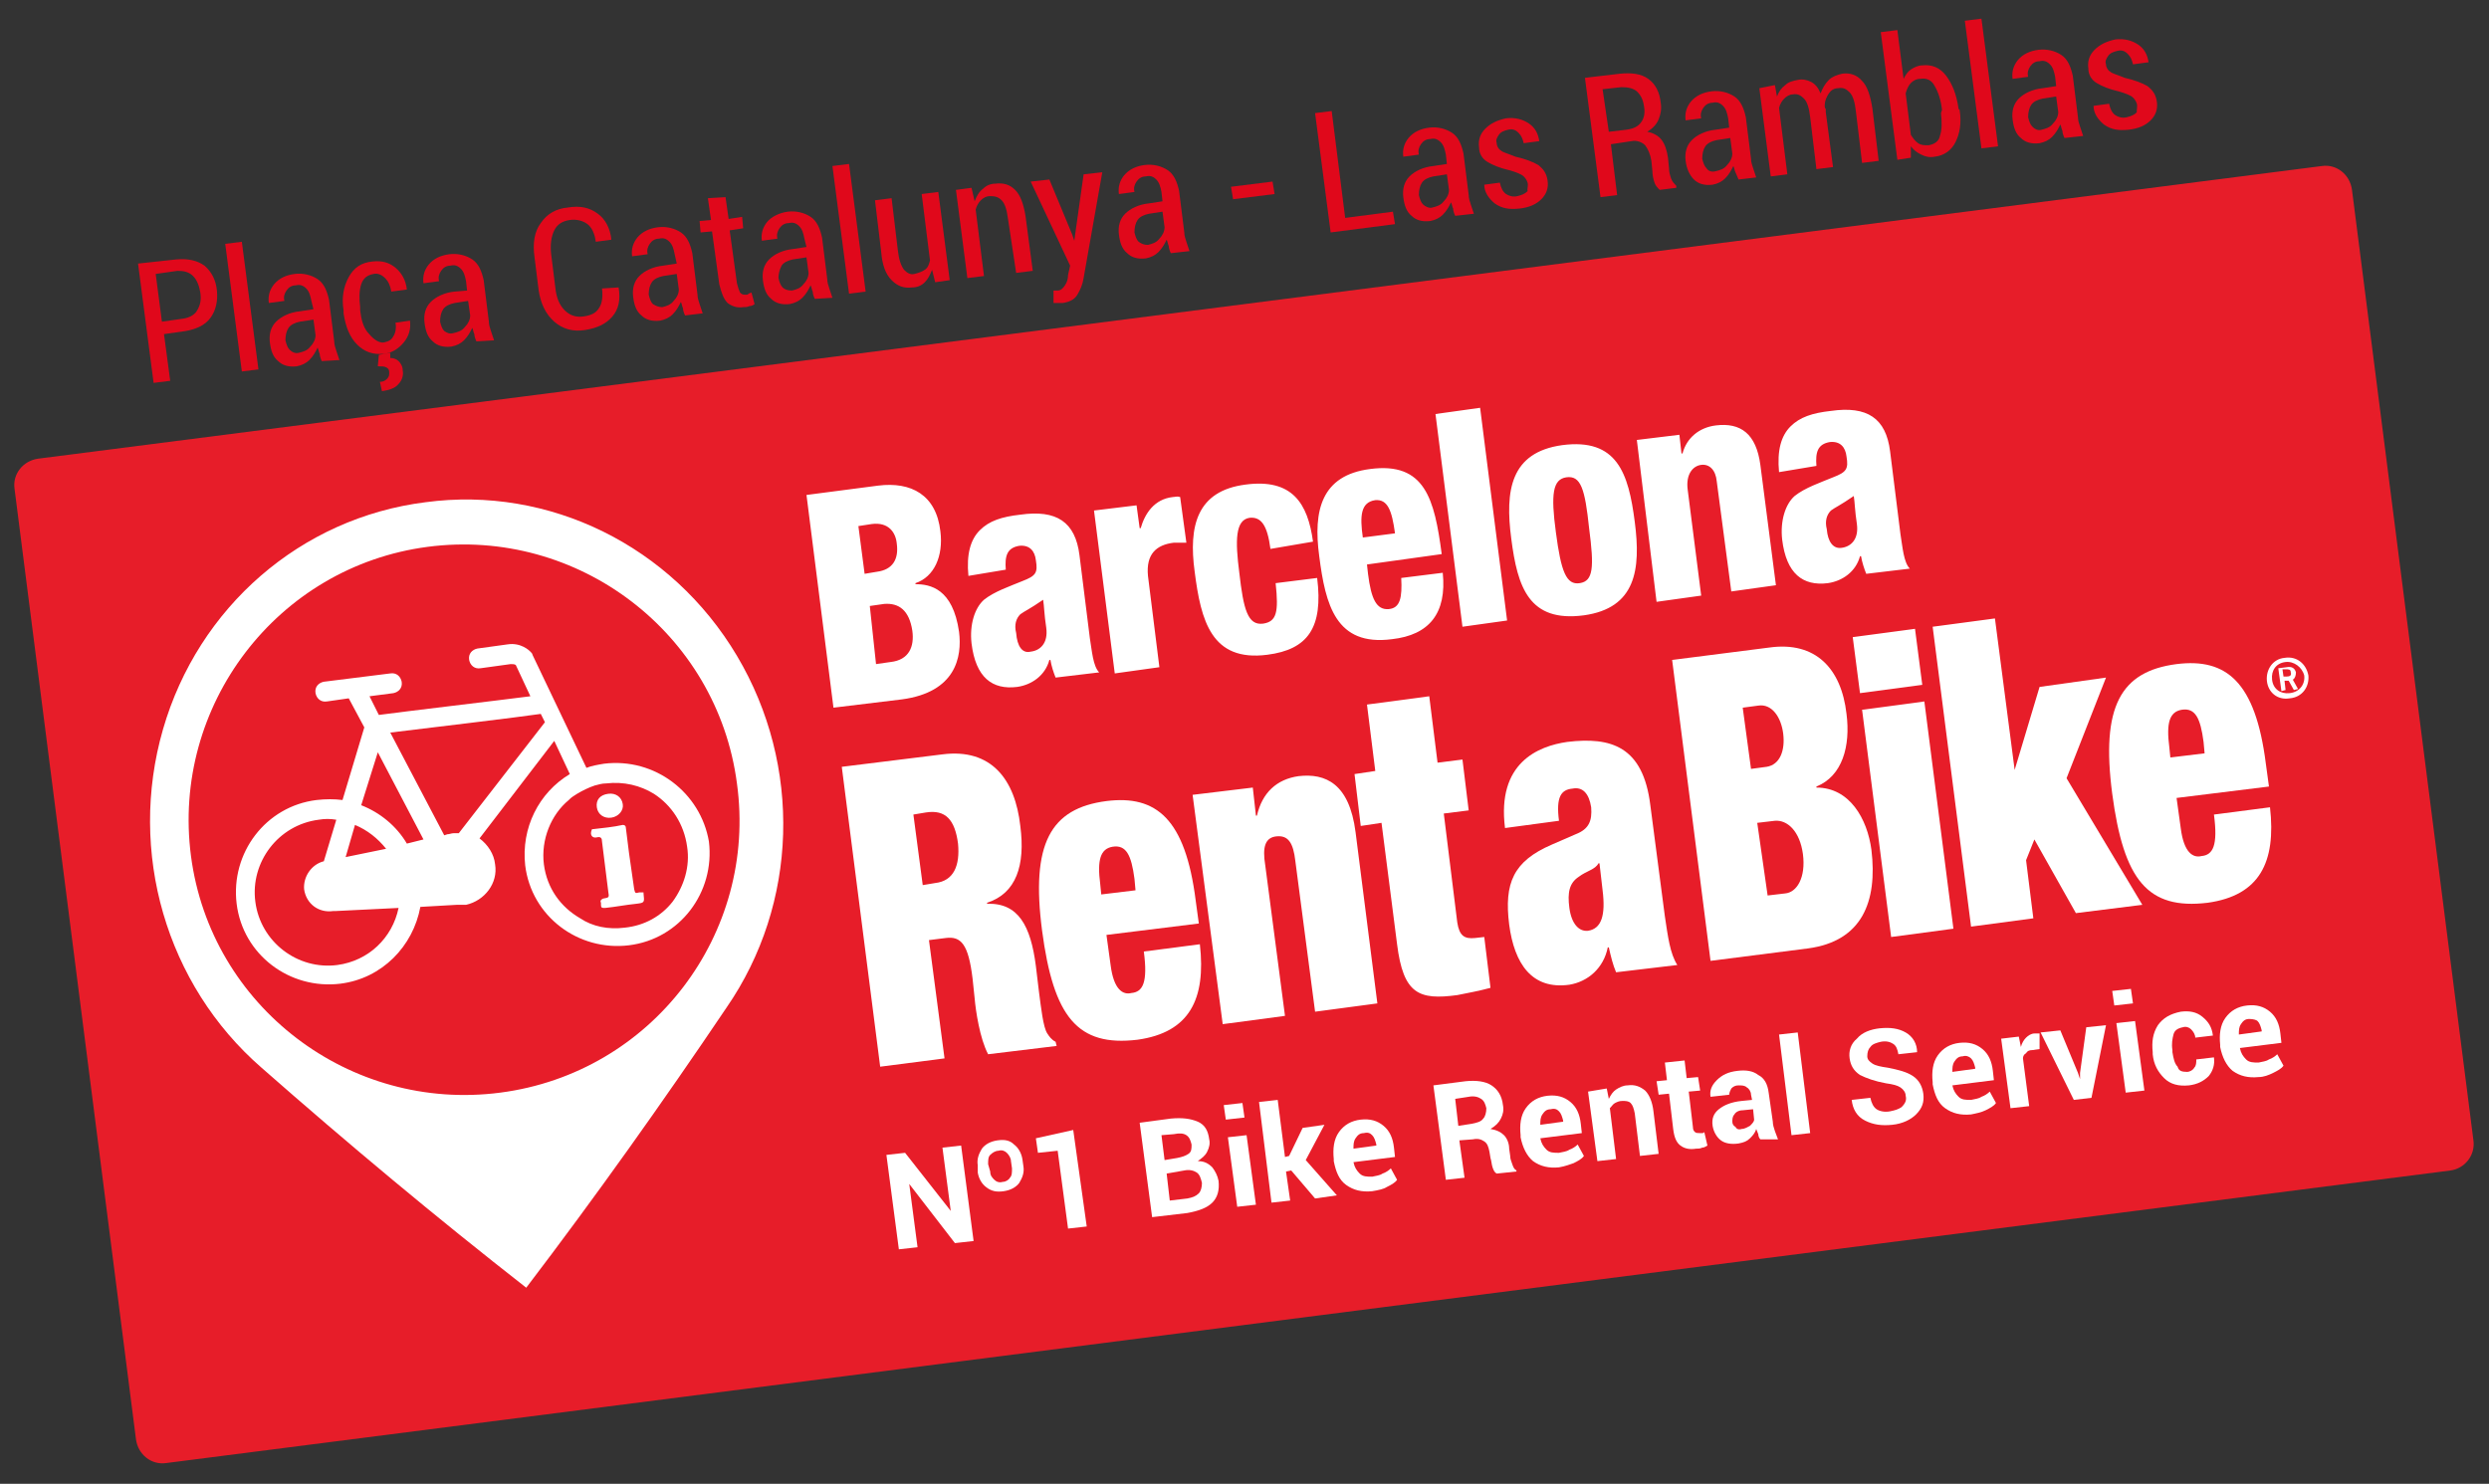 <?xml version="1.0" encoding="utf-8"?>
<!-- Generator: Adobe Illustrator 26.0.2, SVG Export Plug-In . SVG Version: 6.00 Build 0)  -->
<svg version="1.1" id="Capa_1" xmlns="http://www.w3.org/2000/svg" xmlns:xlink="http://www.w3.org/1999/xlink" x="0px" y="0px"
	 viewBox="0 0 239.8 143" style="enable-background:new 0 0 239.8 143;" xml:space="preserve">
<rect x="0" y="0" width="239.8" height="143" fill="#333333" stroke="none"/>
<style type="text/css">
	.st0{fill:#E71D29;}
	.st1{fill:#FFFFFF;}
	.st2{fill:#E0081B;}
</style>
<g>
	<path class="st0" d="M236.1,112.8L16,141c-1.4,0.2-2.7-0.8-2.9-2.3L1.4,47.1c-0.2-1.4,0.8-2.7,2.3-2.9l220-28.2
		c1.4-0.2,2.7,0.8,2.9,2.3l11.7,91.6C238.5,111.3,237.5,112.6,236.1,112.8"/>
	<path class="st1" d="M220.6,67.3c-1.2,0.2-2.1-0.6-2.2-1.7c-0.1-1.1,0.6-2.1,1.7-2.2c1.2-0.2,2.1,0.6,2.3,1.7
		C222.5,66.2,221.8,67.2,220.6,67.3 M220.2,63.8c-0.9,0.1-1.4,0.8-1.3,1.7c0.1,0.9,0.8,1.4,1.7,1.3c0.9-0.1,1.5-0.8,1.4-1.7
		C221.8,64.3,221,63.7,220.2,63.8 M221.4,66.4l-0.4,0.1l-0.5-0.9l-0.4,0l0.1,0.9l-0.4,0.1l-0.3-2.2l0.8-0.1c0.5-0.1,0.8,0.1,0.9,0.5
		c0,0.3-0.1,0.6-0.3,0.7L221.4,66.4z M220.3,65.2c0.3,0,0.5-0.1,0.4-0.4c0-0.3-0.2-0.3-0.5-0.3l-0.3,0l0.1,0.7L220.3,65.2z"/>
	<path class="st1" d="M84.4,64l1.4-0.2c1.8-0.2,2.3-1.5,2.1-3c-0.3-2-1.3-2.7-2.7-2.6l-1.4,0.2L84.4,64z M83.3,55.3l1.2-0.2
		c1.5-0.2,2.1-1.2,1.9-2.7c-0.1-1.1-0.8-2.1-2.4-1.9l-1.3,0.2L83.3,55.3z M77.7,47.7l6.9-0.9c3.2-0.4,5.6,0.9,6,4.4
		c0.3,2.4-0.6,4.4-2.4,5l0,0.1c1.4,0,3.6,0.4,4.2,4.6c0.3,2.4-0.3,5.8-5.5,6.5l-6.6,0.8L77.7,47.7z M99.3,62.8
		c0.9-0.1,1.7-0.8,1.5-2.3c-0.2-1.3-0.2-2.1-0.3-2.7c-1.3,0.9-1.8,1.1-2.2,1.4c-0.4,0.4-0.6,1-0.4,1.8C98,62.3,98.5,63,99.3,62.8
		 M93.3,55.5c-0.2-2.1,0.2-3.5,1.1-4.4c0.9-0.9,2.1-1.3,3.9-1.5c3.5-0.5,5.3,0.7,5.7,3.9l1,8c0.2,1.2,0.3,2.7,0.9,3.3l-4.2,0.5
		c-0.2-0.5-0.4-1.1-0.5-1.7l-0.1,0c-0.4,1.5-1.7,2.4-3.1,2.6c-2.4,0.3-4-0.9-4.4-4.2c-0.2-1.8,0.3-3.4,1.2-4.2
		c1-0.8,2.5-1.3,3.7-1.8c1.3-0.5,1.5-0.8,1.3-2c-0.1-0.9-0.6-1.5-1.6-1.4c-1.2,0.2-1.4,1-1.3,2.3L93.3,55.5z M105.4,49.2l4.1-0.5
		l0.3,2.2l0.1,0c0.4-1.4,1.3-2.8,3.1-3c0.2,0,0.4-0.1,0.7,0l0.6,4.4c-0.4,0-0.8,0-1.2,0c-1.7,0.2-2.7,1.1-2.5,3.2l1.1,8.8l-4.3,0.6
		L105.4,49.2z M122.4,52.9c-0.3-2.3-0.9-3.1-2-3c-1.4,0.2-1.4,2.2-1,5.3c0.4,3.5,0.8,5.1,2.3,4.9c1.3-0.2,1.5-1.1,1.2-3.9l4-0.5
		c0.6,4.8-0.9,6.9-4.8,7.4c-5.4,0.7-6.4-3.3-7-8c-0.6-4.4,0.2-7.8,4.9-8.4c4.5-0.6,6,1.8,6.5,5.5L122.4,52.9z M134.4,51.4
		c-0.3-2.2-0.7-3.3-1.9-3.2c-1.4,0.2-1.5,1.5-1.2,3.6L134.4,51.4z M131.7,54.4l0.1,0.9c0.3,2.4,0.8,3.5,2,3.4c1.1-0.1,1.3-1.1,1.2-3
		l4-0.5c0.4,3.9-1.3,6-4.9,6.4c-5.4,0.7-6.4-3.3-7-8c-0.6-4.4,0.2-7.8,4.9-8.4c5.3-0.7,6.2,2.9,6.9,8.2L131.7,54.4z M138.3,39.9
		l4.3-0.6l2.6,20.5l-4.3,0.6L138.3,39.9z M150.9,46c-1.3,0.2-1.5,1.6-1,5.3c0.5,3.8,1,5.1,2.3,4.9c1.3-0.2,1.4-1.5,0.9-5.3
		C152.7,47.1,152.3,45.8,150.9,46 M145.6,51.9c-0.6-4.6-0.1-8.3,4.9-9c5.3-0.7,6.4,2.7,7,7.4c0.6,4.6,0.1,8.3-4.9,9
		C147.3,60,146.2,56.6,145.6,51.9 M157.7,42.4l4.1-0.5l0.2,1.8l0.1,0c0.4-1.5,1.6-2.5,3.2-2.7c2.4-0.3,3.9,0.8,4.3,3.8l1.5,11.6
		l-4.3,0.6l-1.4-10.6c-0.1-1.1-0.7-1.7-1.5-1.6c-0.8,0.1-1.5,0.9-1.3,2.4l1.3,10.2l-4.3,0.6L157.7,42.4z M177.4,52.8
		c0.9-0.1,1.7-0.8,1.5-2.3c-0.2-1.3-0.2-2.1-0.3-2.7c-1.3,0.9-1.8,1.1-2.2,1.4c-0.4,0.4-0.6,1-0.4,1.8
		C176.1,52.2,176.6,52.9,177.4,52.8 M171.4,45.5c-0.2-2.1,0.2-3.5,1.1-4.4c0.9-0.9,2.1-1.3,3.9-1.5c3.5-0.5,5.3,0.7,5.7,3.9l1,8
		c0.2,1.2,0.3,2.7,0.9,3.3l-4.2,0.5c-0.2-0.5-0.4-1.1-0.5-1.7l-0.1,0c-0.4,1.5-1.7,2.4-3.1,2.6c-2.4,0.3-4-0.9-4.4-4.2
		c-0.2-1.8,0.3-3.4,1.2-4.2c1-0.8,2.5-1.3,3.7-1.8c1.3-0.5,1.5-0.8,1.3-2c-0.1-0.9-0.6-1.5-1.6-1.4c-1.2,0.2-1.4,1-1.3,2.3
		L171.4,45.5z"/>
	<path class="st1" d="M58.2,73.6c-0.6,0.1-1.2,0.2-1.7,0.4l-5.2-10.9c0-0.1-0.1-0.2-0.2-0.3c-0.1-0.1-0.9-0.9-2.2-0.7l-2.9,0.4
		c-0.5,0.1-0.9,0.5-0.8,1.1c0.1,0.5,0.5,0.9,1.1,0.8l2.9-0.4c0.2,0,0.4,0,0.5,0.1l1.4,3c-3.1,0.4-12.4,1.5-14.6,1.8l-0.9-1.8
		l2.3-0.3c0.5-0.1,0.9-0.5,0.8-1.1c-0.1-0.5-0.5-0.9-1.1-0.8l-6.4,0.8c-0.5,0.1-0.9,0.5-0.8,1.1c0.1,0.5,0.5,0.9,1.1,0.8l2.1-0.3
		l1.5,2.8l-2.1,7c-0.8-0.1-1.6-0.1-2.5,0c-4.9,0.6-8.3,5.1-7.7,10c0.6,4.9,5.1,8.3,10,7.7c4-0.5,7-3.6,7.7-7.4l3.5-0.2
		c0.2,0,0.4,0,0.7,0l0,0l0.2,0l0,0c1.8-0.4,3.1-2.1,2.8-3.9c-0.1-1-0.7-1.9-1.5-2.5l7.2-9.4l1.5,3.2c-3,1.8-4.7,5.2-4.3,8.8
		c0.6,4.9,5.1,8.3,10,7.7c4.9-0.6,8.3-5.1,7.7-10C67.5,76.4,63.1,73,58.2,73.6 M34.2,79.5c1.2,0.5,2.2,1.3,3,2.3l-3.9,0.8L34.2,79.5
		z M32.5,93c-3.8,0.5-7.4-2.2-7.9-6.1c-0.5-3.8,2.2-7.4,6.1-7.9c0.6-0.1,1.1-0.1,1.7,0l-1.2,4c-1.2,0.3-2,1.5-1.9,2.7
		c0.2,1.4,1.4,2.3,2.8,2.1c0.1,0,0.1,0,0.2,0l6.1-0.3C37.8,90.4,35.5,92.6,32.5,93 M39.2,81.3c-1-1.7-2.6-3-4.4-3.7l1.6-5.1l4.4,8.4
		L39.2,81.3z M44.2,80.3c-0.2,0-0.4,0-0.5,0c-0.2,0-0.4,0.1-0.6,0.1l-0.3,0.1l-5.2-9.9c3.3-0.4,12.5-1.5,14.5-1.8l0.4,0.8L44.2,80.3
		z M64.8,86.9c-1.1,1.4-2.7,2.3-4.6,2.5c-1.6,0.2-3.1-0.1-4.3-0.9c-1.9-1.1-3.2-2.9-3.5-5.2c-0.3-2.4,0.7-4.8,2.4-6.2c0,0,0,0,0,0
		c0,0,0.1-0.1,0.1-0.1c0.2-0.2,0.4-0.3,0.7-0.5l0,0c0.5-0.3,1.1-0.6,1.7-0.8l0,0c0.4-0.1,0.7-0.2,1.1-0.2c1.7-0.2,3.3,0.2,4.6,1
		c1.7,1.1,2.9,2.9,3.2,5.1C66.5,83.5,65.9,85.4,64.8,86.9 M58.6,76.5c0.7-0.1,1.3,0.3,1.4,1c0.1,0.6-0.4,1.2-1.1,1.3
		c-0.7,0.1-1.3-0.3-1.4-1C57.4,77.1,57.8,76.6,58.6,76.5 M61.3,87.1c-1,0.1-2,0.3-3,0.4c-0.3,0-0.4,0-0.4-0.3c0-0.1,0-0.1,0-0.2
		c-0.1-0.2,0-0.3,0.2-0.4c0.6-0.1,0.6-0.1,0.5-0.7c-0.2-1.6-0.4-3.2-0.6-4.8c0-0.3-0.1-0.5-0.5-0.4c-0.4,0.1-0.7-0.2-0.5-0.7
		c0-0.1,0.1-0.1,0.2-0.1c0.9-0.1,1.9-0.2,2.8-0.4c0.2,0,0.3,0.1,0.3,0.3c0.1,0.8,0.2,1.6,0.3,2.4l0.5,3.5c0.1,0.4,0.1,0.4,0.5,0.3
		c0.1,0,0.3,0,0.4,0l0,0.1C62.1,87,62.1,87,61.3,87.1"/>
	<path class="st1" d="M71,63.2c-6.3-10.6-18.1-16.4-30-14.8c-12,1.5-21.9,10.1-25.3,21.9c-3.4,11.8,0.3,24.6,9.5,32.6
		c8.3,7.3,16.8,14.4,25.5,21.2c6.7-8.8,13.1-17.8,19.3-27C76.9,87.1,77.3,73.8,71,63.2 M48.2,105.3c-14.5,1.9-27.9-8.3-29.8-22.8
		C16.5,68,26.7,54.6,41.2,52.7c14.5-1.9,27.9,8.3,29.8,22.8C73,90,62.8,103.4,48.2,105.3"/>
	<g>
		<path class="st1" d="M93.8,119.6l-1.8,0.2l-4.4-5.7l0,0l0.8,6.1l-1.8,0.2l-1.2-9.1l1.8-0.2l4.4,5.6l0,0l-0.8-6.1l1.8-0.2
			L93.8,119.6z"/>
		<path class="st1" d="M94.2,112.3c-0.1-0.6,0.1-1.1,0.4-1.6c0.3-0.4,0.8-0.7,1.5-0.8s1.2,0,1.6,0.4c0.4,0.3,0.7,0.8,0.8,1.4
			l0.1,0.7c0.1,0.6-0.1,1.1-0.4,1.6c-0.3,0.4-0.8,0.7-1.5,0.8c-0.7,0.1-1.2,0-1.7-0.4c-0.4-0.3-0.7-0.8-0.8-1.4L94.2,112.3z
			 M95.4,112.9c0,0.4,0.2,0.6,0.4,0.8c0.2,0.2,0.5,0.3,0.8,0.2c0.3,0,0.6-0.2,0.7-0.4c0.2-0.2,0.2-0.5,0.2-0.9l-0.1-0.7
			c0-0.3-0.2-0.6-0.4-0.8c-0.2-0.2-0.5-0.3-0.8-0.2c-0.3,0-0.6,0.2-0.8,0.4c-0.2,0.2-0.2,0.5-0.2,0.9L95.4,112.9z"/>
		<path class="st1" d="M104.7,118.2l-1.8,0.2l-1-7.5l-1.9,0.2l-0.2-1.4l3.6-0.8L104.7,118.2z"/>
		<path class="st1" d="M111,117.3l-1.2-9.1l3-0.4c1.1-0.1,1.9,0,2.6,0.3s1,0.9,1.1,1.7c0.1,0.4,0,0.8-0.2,1.2
			c-0.2,0.4-0.5,0.6-0.9,0.9c0.6,0,1,0.2,1.4,0.6c0.3,0.4,0.5,0.8,0.6,1.3c0.1,0.9-0.1,1.6-0.6,2.1c-0.5,0.5-1.3,0.8-2.4,1
			L111,117.3z M112.2,111.8l1.2-0.2c0.5-0.1,0.8-0.2,1.1-0.4s0.3-0.5,0.3-0.9c-0.1-0.4-0.2-0.7-0.5-0.9c-0.3-0.2-0.7-0.2-1.2-0.1
			l-1.2,0.1L112.2,111.8z M112.4,113.1l0.3,2.6l1.7-0.2c0.5-0.1,0.8-0.2,1.1-0.5c0.2-0.2,0.3-0.6,0.3-1c-0.1-0.4-0.2-0.8-0.5-1
			c-0.3-0.2-0.7-0.3-1.2-0.2L112.4,113.1z"/>
		<path class="st1" d="M119.9,107.7l-1.8,0.2l-0.2-1.4l1.8-0.2L119.9,107.7z M121,116.1l-1.8,0.2l-0.9-6.7l1.8-0.2L121,116.1z"/>
		<path class="st1" d="M124.4,112.8l-0.5,0.1l0.4,2.8l-1.8,0.2l-1.2-9.7l1.8-0.2l0.7,5.5l0.4-0.1l1.3-2.7l2.1-0.3l-1.8,3.4l3,3.4
			l-2.1,0.3L124.4,112.8z"/>
		<path class="st1" d="M132.2,114.8c-1,0.1-1.8-0.1-2.5-0.6s-1-1.3-1.2-2.3l0-0.2c-0.1-1,0-1.9,0.5-2.6c0.5-0.7,1.2-1.1,2.1-1.2
			c0.9-0.1,1.6,0.1,2.2,0.6c0.6,0.5,0.9,1.2,1,2.1l0.1,0.9l-4,0.5l0,0c0.1,0.5,0.3,0.8,0.6,1.1c0.3,0.3,0.7,0.3,1.2,0.3
			c0.4-0.1,0.7-0.1,1-0.3c0.3-0.1,0.6-0.3,0.8-0.5l0.6,1.1c-0.2,0.3-0.6,0.5-1,0.7C133.3,114.6,132.8,114.7,132.2,114.8z
			 M131.4,109.2c-0.4,0-0.6,0.2-0.8,0.5c-0.2,0.3-0.2,0.6-0.2,1l0,0l2.2-0.3l0-0.1c-0.1-0.4-0.2-0.7-0.4-0.9
			C132,109.2,131.8,109.1,131.4,109.2z"/>
		<path class="st1" d="M140.6,109.9l0.5,3.6l-1.8,0.2l-1.2-9.1l3.1-0.4c1-0.1,1.9,0,2.5,0.4c0.6,0.4,1,1,1.1,1.9
			c0.1,0.5,0,0.9-0.2,1.3c-0.2,0.4-0.5,0.7-1,1c0.6,0.1,1,0.3,1.3,0.6c0.3,0.3,0.5,0.8,0.5,1.3l0.1,0.7c0,0.3,0.1,0.5,0.2,0.8
			c0.1,0.3,0.2,0.5,0.4,0.6l0,0.1l-1.9,0.2c-0.2-0.1-0.3-0.3-0.4-0.6c-0.1-0.3-0.1-0.6-0.2-0.9l-0.1-0.6c-0.1-0.5-0.2-0.8-0.5-1
			c-0.3-0.2-0.6-0.3-1.1-0.2L140.6,109.9z M140.5,108.5l1.3-0.2c0.5-0.1,0.9-0.2,1.1-0.5c0.2-0.2,0.3-0.6,0.3-1
			c-0.1-0.4-0.2-0.7-0.5-0.9c-0.3-0.2-0.7-0.3-1.2-0.2l-1.3,0.2L140.5,108.5z"/>
		<path class="st1" d="M150.2,112.5c-1,0.1-1.8-0.1-2.5-0.6c-0.6-0.5-1-1.3-1.2-2.3l0-0.2c-0.1-1,0-1.9,0.5-2.6
			c0.5-0.7,1.2-1.1,2.1-1.2c0.9-0.1,1.6,0.1,2.2,0.6c0.6,0.5,0.9,1.2,1,2.1l0.1,0.9l-4,0.5l0,0c0.1,0.5,0.3,0.8,0.6,1.1
			c0.3,0.3,0.7,0.3,1.2,0.3c0.4-0.1,0.7-0.1,1-0.3c0.3-0.1,0.6-0.3,0.8-0.5l0.6,1.1c-0.2,0.3-0.6,0.5-1,0.7
			C151.3,112.2,150.8,112.4,150.2,112.5z M149.4,106.9c-0.4,0-0.6,0.2-0.8,0.5c-0.2,0.3-0.2,0.6-0.2,1l0,0l2.2-0.3l0-0.1
			c-0.1-0.4-0.2-0.7-0.4-0.9C150,106.9,149.8,106.8,149.4,106.9z"/>
		<path class="st1" d="M154.8,104.9l0.2,1c0.2-0.4,0.4-0.7,0.7-0.9c0.3-0.2,0.7-0.4,1.1-0.4c0.7-0.1,1.2,0.1,1.7,0.5
			c0.4,0.4,0.7,1.1,0.8,2l0.5,4.1l-1.8,0.2l-0.5-4.1c-0.1-0.5-0.2-0.8-0.4-1c-0.2-0.2-0.5-0.2-0.8-0.2c-0.3,0-0.5,0.1-0.7,0.2
			c-0.2,0.1-0.3,0.3-0.5,0.5l0.6,4.9l-1.8,0.2l-0.9-6.7L154.8,104.9z"/>
		<path class="st1" d="M162.3,102.2l0.2,1.7l1.1-0.1l0.2,1.3l-1.1,0.1l0.4,3.4c0,0.3,0.1,0.4,0.2,0.5c0.1,0.1,0.3,0.1,0.5,0.1
			c0.1,0,0.2,0,0.2,0c0.1,0,0.1,0,0.2-0.1l0.3,1.3c-0.2,0.1-0.3,0.2-0.5,0.2c-0.2,0.1-0.4,0.1-0.6,0.1c-0.6,0.1-1.1,0-1.5-0.3
			s-0.6-0.8-0.7-1.6l-0.4-3.4l-1,0.1l-0.2-1.3l1-0.1l-0.2-1.7L162.3,102.2z"/>
		<path class="st1" d="M169.6,109.8c-0.1-0.1-0.2-0.3-0.2-0.5c-0.1-0.2-0.1-0.3-0.2-0.5c-0.1,0.4-0.4,0.7-0.6,0.9
			c-0.3,0.3-0.6,0.4-1.1,0.5c-0.7,0.1-1.3,0-1.7-0.3c-0.4-0.3-0.7-0.8-0.8-1.4c-0.1-0.7,0.1-1.2,0.6-1.6c0.5-0.4,1.2-0.7,2.2-0.8
			l1-0.1l-0.1-0.5c0-0.3-0.2-0.6-0.4-0.7c-0.2-0.2-0.5-0.2-0.8-0.2c-0.3,0-0.5,0.1-0.7,0.3c-0.1,0.2-0.2,0.4-0.2,0.6l-1.8,0.2l0,0
			c-0.1-0.6,0.1-1.1,0.6-1.6c0.5-0.5,1.1-0.8,2-0.9c0.8-0.1,1.5,0,2,0.4c0.6,0.3,0.9,0.9,1,1.7l0.4,2.8c0,0.3,0.1,0.6,0.2,0.9
			c0.1,0.3,0.2,0.5,0.3,0.8L169.6,109.8z M167.8,108.8c0.3,0,0.6-0.2,0.8-0.3c0.2-0.2,0.4-0.4,0.4-0.6l-0.1-1l-1,0.1
			c-0.4,0-0.7,0.2-0.8,0.4c-0.2,0.2-0.2,0.5-0.2,0.7c0,0.2,0.1,0.4,0.3,0.5C167.3,108.8,167.5,108.9,167.8,108.8z"/>
		<path class="st1" d="M174.4,109.2l-1.8,0.2l-1.2-9.7l1.8-0.2L174.4,109.2z"/>
		<path class="st1" d="M183.6,105.6c0-0.3-0.2-0.6-0.5-0.8c-0.3-0.2-0.7-0.3-1.4-0.4c-1.1-0.2-1.9-0.5-2.5-0.8
			c-0.6-0.4-0.9-0.9-1-1.6c-0.1-0.7,0.1-1.4,0.7-1.9c0.5-0.6,1.3-0.9,2.2-1c1-0.1,1.8,0,2.5,0.4c0.7,0.4,1.1,1.1,1.1,1.9l0,0
			l-1.8,0.2c-0.1-0.5-0.2-0.8-0.5-1c-0.3-0.2-0.7-0.3-1.2-0.2c-0.4,0.1-0.8,0.2-1,0.5c-0.2,0.2-0.3,0.5-0.3,0.9
			c0,0.3,0.2,0.5,0.5,0.7c0.3,0.2,0.8,0.3,1.5,0.4c1,0.2,1.8,0.4,2.4,0.8c0.6,0.4,0.9,1,1,1.7c0.1,0.8-0.1,1.4-0.7,2
			c-0.5,0.5-1.3,0.9-2.3,1c-1,0.1-1.8,0-2.6-0.4c-0.8-0.4-1.2-1.1-1.3-2l0,0l1.8-0.2c0.1,0.5,0.3,0.9,0.6,1.1
			c0.3,0.2,0.8,0.3,1.3,0.2c0.5-0.1,0.8-0.2,1.1-0.4C183.6,106.3,183.7,106,183.6,105.6z"/>
		<path class="st1" d="M189.9,107.4c-1,0.1-1.8-0.1-2.5-0.6s-1-1.3-1.2-2.3l0-0.2c-0.1-1,0-1.9,0.5-2.6c0.5-0.7,1.2-1.1,2.1-1.2
			c0.9-0.1,1.6,0.1,2.2,0.6c0.6,0.5,0.9,1.2,1,2.1l0.1,0.9l-4,0.5l0,0c0.1,0.5,0.3,0.8,0.6,1.1c0.3,0.3,0.7,0.3,1.2,0.3
			c0.4-0.1,0.7-0.1,1-0.3c0.3-0.1,0.6-0.3,0.8-0.5l0.6,1.1c-0.2,0.3-0.6,0.5-1,0.7C190.9,107.2,190.4,107.3,189.9,107.4z
			 M189.1,101.8c-0.4,0-0.6,0.2-0.8,0.5s-0.2,0.6-0.2,1l0,0l2.2-0.3l0-0.1c-0.1-0.4-0.2-0.7-0.4-0.9
			C189.7,101.8,189.4,101.7,189.1,101.8z"/>
		<path class="st1" d="M196.5,101.1l-0.7,0.1c-0.3,0-0.5,0.1-0.6,0.3c-0.2,0.1-0.3,0.3-0.3,0.5l0.6,4.6l-1.8,0.2l-0.9-6.7l1.7-0.2
			l0.2,1c0.1-0.4,0.3-0.7,0.5-0.9c0.2-0.2,0.5-0.4,0.8-0.4c0.1,0,0.2,0,0.3,0c0.1,0,0.2,0,0.2,0L196.5,101.1z"/>
		<path class="st1" d="M200.2,103.4l0.2,0.6l0,0l0-0.6l0.6-4.4l1.9-0.2l-1.4,7l-1.7,0.2l-3.2-6.5l1.9-0.2L200.2,103.4z"/>
		<path class="st1" d="M205.5,96.7l-1.8,0.2l-0.2-1.4l1.8-0.2L205.5,96.7z M206.6,105.1l-1.8,0.2l-0.9-6.7l1.8-0.2L206.6,105.1z"/>
		<path class="st1" d="M210.7,103.3c0.3,0,0.6-0.2,0.7-0.4c0.2-0.2,0.2-0.5,0.2-0.8l1.7-0.2l0,0c0.1,0.7-0.1,1.3-0.5,1.8
			c-0.5,0.5-1.1,0.8-1.9,0.9c-1,0.1-1.8-0.1-2.4-0.7c-0.6-0.6-1-1.3-1.1-2.3l0-0.2c-0.1-1,0-1.8,0.5-2.6c0.5-0.7,1.2-1.1,2.2-1.3
			c0.8-0.1,1.5,0,2.1,0.5s0.9,1,1,1.8l0,0l-1.7,0.2c0-0.3-0.2-0.6-0.4-0.8c-0.2-0.2-0.5-0.3-0.8-0.2c-0.5,0.1-0.8,0.3-0.9,0.7
			c-0.1,0.4-0.2,0.9-0.1,1.5l0,0.2c0.1,0.6,0.2,1.1,0.5,1.4C209.9,103.2,210.2,103.3,210.7,103.3z"/>
		<path class="st1" d="M217.6,103.8c-1,0.1-1.8-0.1-2.5-0.6c-0.6-0.5-1-1.3-1.2-2.3l0-0.2c-0.1-1,0-1.9,0.5-2.6
			c0.5-0.7,1.2-1.1,2.1-1.2c0.9-0.1,1.6,0.1,2.2,0.6c0.6,0.5,0.9,1.2,1,2.1l0.1,0.9l-4,0.5l0,0c0.1,0.5,0.3,0.8,0.6,1.1
			c0.3,0.3,0.7,0.3,1.2,0.3c0.4-0.1,0.7-0.1,1-0.3c0.3-0.1,0.6-0.3,0.8-0.5l0.6,1.1c-0.2,0.3-0.6,0.5-1,0.7
			C218.6,103.6,218.1,103.8,217.6,103.8z M216.7,98.2c-0.4,0-0.6,0.2-0.8,0.5c-0.2,0.3-0.2,0.6-0.2,1l0,0l2.2-0.3l0-0.1
			c-0.1-0.4-0.2-0.7-0.4-0.9C217.4,98.3,217.1,98.2,216.7,98.2z"/>
	</g>
	<path class="st1" d="M81.1,73.9l9.7-1.2c4.7-0.6,7,2.4,7.5,6.9c0.5,3.8-0.4,6.5-3.2,7.4l0,0.1c3-0.1,4.2,2.1,4.7,6l0.3,2.5
		c0.2,1.5,0.4,3.4,0.8,4c0.2,0.3,0.4,0.6,0.8,0.8l0.1,0.4l-6.6,0.8c-0.8-1.5-1.2-4.2-1.3-5.4l-0.2-1.9c-0.4-3.3-1.1-4.1-2.6-3.9
		l-1.6,0.2L91,102l-6.2,0.8L81.1,73.9z M88.9,85.3l1.2-0.2c1.8-0.2,2.4-1.7,2.2-3.8c-0.3-2.3-1.2-3.3-3.1-3L88,78.5L88.9,85.3z"/>
	<path class="st1" d="M106.6,90.1L107,93c0.3,2.4,1.2,2.9,2,2.7c1.1-0.1,1.6-1,1.2-4l5.4-0.7c0.6,5.3-1,8.5-6,9.2
		c-5.8,0.7-8.1-2.2-9.2-10.5c-1.1-8.4,0.8-11.8,6.2-12.5c4.8-0.6,7.6,1.7,8.6,9.6l0.3,2.2L106.6,90.1z M109.3,84.7
		c-0.3-2.3-0.8-3.3-2.1-3.1c-1.2,0.2-1.5,1.3-1.2,3.6l0.1,1l3.3-0.4L109.3,84.7z"/>
	<path class="st1" d="M114.9,76.6l5.8-0.7l0.3,2.7l0.1,0c0.5-2.2,1.9-3.5,4-3.8c2.6-0.3,4.9,0.7,5.5,5.4l2.1,16.5l-6,0.8l-1.9-14.5
		c-0.2-1.8-0.7-2.5-1.8-2.4c-1.1,0.1-1.4,1-1.1,2.8l1.9,14.5l-6,0.8L114.9,76.6z"/>
	<path class="st1" d="M130.5,74.6l2-0.3l-0.8-6.4l6-0.8l0.8,6.4l2.4-0.3l0.6,4.9l-2.4,0.3l1.3,10.5c0.2,1.3,0.7,1.6,1.7,1.5l0.9-0.1
		l0.6,4.9c-1.1,0.3-2.2,0.5-3.2,0.7c-3.7,0.5-5.2-0.1-5.8-4.9l-1.5-11.7l-2,0.3L130.5,74.6z"/>
	<path class="st1" d="M155.7,93.7c-0.3-0.7-0.5-1.5-0.7-2.4l-0.1,0c-0.4,2-1.9,3.3-3.7,3.6c-3.6,0.5-5.3-2-5.8-5.8
		c-0.5-4,0.4-6.1,4.1-7.7l2.3-1c1.3-0.5,1.6-1.3,1.5-2.6c-0.2-1.3-0.8-2-1.8-1.8c-1.1,0.1-1.6,0.8-1.3,3.1l-5.2,0.7
		c-0.8-6.3,3.2-7.9,6-8.3c4.2-0.5,7.3,0.4,8,6.1l1.4,10.7c0.3,2,0.5,3.6,1.2,4.7L155.7,93.7z M154.4,85.8l-0.3-2.6l-0.1,0
		c-0.3,0.6-1.1,0.7-1.9,1.3c-0.9,0.6-1.1,1.5-0.9,3c0.2,1.5,0.9,2.3,1.8,2.2C154.3,89.5,154.7,88.2,154.4,85.8"/>
	<path class="st1" d="M161.1,63.6l9.4-1.2c4.4-0.6,6.9,2,7.4,6.4c0.4,3.1-0.4,6-2.9,7l0,0.1c3.2,0,4.9,3,5.3,6
		c0.6,5-0.9,8.8-6.1,9.5l-9.4,1.2L161.1,63.6z M168.7,74.1l1.5-0.2c1.3-0.2,1.8-1.6,1.6-3.2c-0.2-1.6-1.1-2.9-2.4-2.7l-1.5,0.2
		L168.7,74.1z M170.3,86.3l1.7-0.2c1.1-0.1,2-1.5,1.7-3.8c-0.3-2.2-1.5-3.3-2.7-3.2l-1.7,0.2L170.3,86.3z"/>
	<path class="st1" d="M178.5,61.4l6-0.8l0.7,5.4l-6,0.8L178.5,61.4z M179.4,68.4l6-0.8l2.8,21.9l-6,0.8L179.4,68.4z"/>
	<polygon class="st1" points="186.2,60.4 192.2,59.6 194.1,74.2 194.1,74.2 196.5,66.2 202.9,65.3 199.1,75 206.4,87.2 200,88 
		196,80.9 195.2,82.9 195.9,88.5 189.9,89.3 	"/>
	<path class="st1" d="M209.7,76.9l0.4,2.9c0.3,2.4,1.2,2.9,2,2.7c1.1-0.1,1.6-1,1.2-4l5.4-0.7c0.6,5.3-1,8.5-6,9.2
		c-5.8,0.7-8.1-2.2-9.2-10.5c-1.1-8.4,0.8-11.8,6.2-12.5c4.8-0.6,7.6,1.7,8.6,9.6l0.3,2.2L209.7,76.9z M212.3,71.5
		c-0.3-2.3-0.8-3.3-2.1-3.1c-1.2,0.2-1.5,1.3-1.2,3.6l0.1,1l3.3-0.4L212.3,71.5z"/>
	<g>
		<path class="st2" d="M15.8,32.2l0.6,4.5l-1.6,0.2l-1.5-11.5L17,25c1.1-0.1,2,0.1,2.7,0.6c0.7,0.6,1.1,1.4,1.2,2.4
			c0.1,1-0.1,1.9-0.6,2.6c-0.5,0.7-1.3,1.1-2.4,1.3L15.8,32.2z M15.6,31l2.1-0.3c0.6-0.1,1.1-0.4,1.3-0.8c0.3-0.5,0.4-1,0.3-1.7
			c-0.1-0.6-0.3-1.2-0.7-1.6c-0.4-0.4-0.9-0.5-1.5-0.5l-2.1,0.3L15.6,31z"/>
		<path class="st2" d="M24.9,35.6l-1.6,0.2l-1.6-12.3l1.6-0.2L24.9,35.6z"/>
		<path class="st2" d="M31,34.8c-0.1-0.2-0.2-0.5-0.2-0.7c-0.1-0.2-0.1-0.4-0.2-0.6c-0.2,0.4-0.4,0.8-0.8,1.2
			c-0.3,0.3-0.7,0.5-1.2,0.6c-0.8,0.1-1.4-0.1-1.8-0.5c-0.5-0.4-0.7-1-0.8-1.8c-0.1-0.8,0.1-1.5,0.6-2c0.5-0.5,1.3-0.9,2.3-1
			l1.3-0.2L30,29c-0.1-0.5-0.2-0.9-0.5-1.2c-0.3-0.3-0.6-0.4-1-0.3c-0.4,0-0.7,0.2-0.9,0.5c-0.2,0.3-0.3,0.6-0.2,1l-1.5,0.2l0,0
			c-0.1-0.7,0.1-1.3,0.5-1.8c0.5-0.6,1.2-0.9,2-1c0.8-0.1,1.6,0.1,2.2,0.5c0.6,0.4,0.9,1.1,1.1,2l0.5,4c0,0.3,0.1,0.6,0.2,0.9
			c0.1,0.3,0.2,0.6,0.3,0.9L31,34.8z M28.8,34c0.4-0.1,0.8-0.2,1.1-0.6c0.3-0.3,0.5-0.7,0.5-1.1l-0.2-1.5l-1.3,0.2
			c-0.5,0.1-0.9,0.3-1.1,0.6c-0.2,0.3-0.3,0.7-0.3,1.2c0.1,0.4,0.2,0.7,0.4,0.9S28.4,34.1,28.8,34z"/>
		<path class="st2" d="M37,33c0.4-0.1,0.7-0.2,0.9-0.6c0.2-0.3,0.3-0.8,0.2-1.3l1.4-0.2l0,0c0.1,0.8-0.1,1.5-0.6,2.1
			c-0.5,0.6-1.1,1-1.9,1.1c-1.1,0.1-1.9-0.2-2.6-0.9c-0.7-0.7-1.1-1.7-1.3-3l0-0.3c-0.2-1.2,0-2.3,0.5-3.2c0.5-0.9,1.2-1.4,2.3-1.5
			c0.9-0.1,1.6,0.1,2.2,0.6c0.6,0.5,1,1.2,1.1,2.1l0,0l-1.5,0.2c-0.1-0.6-0.3-1-0.6-1.3c-0.3-0.3-0.7-0.5-1.1-0.4
			c-0.6,0.1-1,0.4-1.2,1c-0.2,0.6-0.2,1.4-0.1,2.2l0,0.3c0.1,0.9,0.3,1.6,0.7,2.1S36.4,33.1,37,33z M37.6,34l0,0.5
			c0.3,0,0.6,0.1,0.8,0.3c0.2,0.2,0.4,0.5,0.4,0.9c0.1,0.5-0.1,1-0.4,1.3c-0.3,0.4-0.9,0.6-1.6,0.7l-0.2-0.9c0.3,0,0.5-0.1,0.7-0.3
			c0.2-0.2,0.2-0.4,0.2-0.6c0-0.3-0.1-0.4-0.3-0.5c-0.2-0.1-0.4-0.1-0.8-0.1l0.1-1.1L37.6,34z"/>
		<path class="st2" d="M45.9,32.9c-0.1-0.2-0.2-0.5-0.2-0.7c-0.1-0.2-0.1-0.4-0.2-0.6c-0.2,0.4-0.4,0.8-0.8,1.2
			c-0.3,0.3-0.7,0.5-1.2,0.6c-0.8,0.1-1.4-0.1-1.8-0.5c-0.5-0.4-0.7-1-0.8-1.8c-0.1-0.8,0.1-1.5,0.6-2c0.5-0.5,1.3-0.9,2.3-1L45,28
			l-0.1-0.9c-0.1-0.5-0.2-0.9-0.5-1.2c-0.3-0.3-0.6-0.4-1-0.3c-0.4,0-0.7,0.2-0.9,0.5c-0.2,0.3-0.3,0.6-0.2,1l-1.5,0.2l0,0
			c-0.1-0.7,0.1-1.3,0.5-1.8c0.5-0.6,1.2-0.9,2-1c0.8-0.1,1.6,0.1,2.2,0.5c0.6,0.4,0.9,1.1,1.1,2l0.5,4c0,0.3,0.1,0.6,0.2,0.9
			c0.1,0.3,0.2,0.6,0.3,0.9L45.9,32.9z M43.7,32.1c0.4-0.1,0.8-0.2,1.1-0.6c0.3-0.3,0.5-0.7,0.5-1.1L45.1,29l-1.3,0.2
			c-0.5,0.1-0.9,0.3-1.1,0.6c-0.2,0.3-0.3,0.7-0.3,1.2c0.1,0.4,0.2,0.7,0.4,0.9C43.1,32.1,43.3,32.2,43.7,32.1z"/>
		<path class="st2" d="M59.6,27.7L59.6,27.7c0.2,1.2,0,2.1-0.6,2.8c-0.6,0.7-1.4,1.1-2.6,1.3c-1.2,0.2-2.2-0.1-3-0.8
			c-0.8-0.7-1.3-1.7-1.5-3l-0.4-3.2c-0.2-1.4,0-2.5,0.6-3.3c0.6-0.9,1.5-1.4,2.6-1.5c1.2-0.2,2.1,0,2.9,0.6c0.7,0.5,1.2,1.4,1.3,2.5
			l0,0l-1.5,0.2c-0.1-0.8-0.4-1.4-0.8-1.7c-0.4-0.3-1-0.5-1.7-0.4c-0.7,0.1-1.2,0.4-1.5,1c-0.3,0.6-0.4,1.4-0.3,2.3l0.4,3.2
			c0.1,1,0.4,1.7,0.9,2.2c0.5,0.5,1.1,0.7,1.8,0.6c0.7-0.1,1.2-0.3,1.5-0.8c0.3-0.4,0.4-1.1,0.3-1.9L59.6,27.7z"/>
		<path class="st2" d="M66,30.4c-0.1-0.2-0.2-0.5-0.2-0.7c-0.1-0.2-0.1-0.4-0.2-0.6c-0.2,0.4-0.4,0.8-0.8,1.2
			c-0.3,0.3-0.7,0.5-1.2,0.6c-0.8,0.1-1.4-0.1-1.8-0.5c-0.5-0.4-0.7-1-0.8-1.8c-0.1-0.8,0.1-1.5,0.6-2c0.5-0.5,1.3-0.9,2.3-1
			l1.3-0.2L65,24.5c-0.1-0.5-0.2-0.9-0.5-1.2c-0.3-0.3-0.6-0.4-1-0.3c-0.4,0-0.7,0.2-0.9,0.5c-0.2,0.3-0.3,0.6-0.2,1l-1.5,0.2l0,0
			c-0.1-0.7,0.1-1.3,0.5-1.8c0.5-0.6,1.2-0.9,2-1c0.8-0.1,1.6,0.1,2.2,0.5c0.6,0.4,0.9,1.1,1.1,2l0.5,4c0,0.3,0.1,0.6,0.2,0.9
			c0.1,0.3,0.2,0.6,0.3,0.9L66,30.4z M63.8,29.6c0.4-0.1,0.8-0.2,1.1-0.6c0.3-0.3,0.5-0.7,0.5-1.1l-0.2-1.5l-1.3,0.2
			c-0.5,0.1-0.9,0.3-1.1,0.6c-0.2,0.3-0.3,0.7-0.3,1.2c0.1,0.4,0.2,0.7,0.4,0.9C63.2,29.5,63.5,29.6,63.8,29.6z"/>
		<path class="st2" d="M69.9,19l0.3,2.1l1.3-0.2l0.1,1.1l-1.3,0.2l0.7,5.1c0.1,0.4,0.2,0.7,0.3,0.9c0.2,0.2,0.3,0.2,0.6,0.2
			c0.1,0,0.2,0,0.2-0.1c0.1,0,0.2-0.1,0.3-0.1l0.3,1.1c-0.1,0.1-0.3,0.2-0.5,0.2c-0.2,0.1-0.4,0.1-0.6,0.1c-0.6,0.1-1.1-0.1-1.5-0.4
			c-0.4-0.4-0.6-1-0.8-1.8l-0.7-5.1l-1.1,0.1l-0.1-1.1l1.1-0.1l-0.3-2.1L69.9,19z"/>
		<path class="st2" d="M78.5,28.8c-0.1-0.2-0.2-0.5-0.2-0.7c-0.1-0.2-0.1-0.4-0.2-0.6c-0.2,0.4-0.4,0.8-0.8,1.2
			c-0.3,0.3-0.7,0.5-1.2,0.6c-0.8,0.1-1.4-0.1-1.8-0.5c-0.5-0.4-0.7-1-0.8-1.8c-0.1-0.8,0.1-1.5,0.6-2c0.5-0.5,1.3-0.9,2.3-1
			l1.3-0.2L77.5,23c-0.1-0.5-0.2-0.9-0.5-1.2c-0.3-0.3-0.6-0.4-1-0.3c-0.4,0-0.7,0.2-0.9,0.5c-0.2,0.3-0.3,0.6-0.2,1l-1.5,0.2l0,0
			c-0.1-0.7,0.1-1.3,0.5-1.8s1.2-0.9,2-1c0.8-0.1,1.6,0.1,2.2,0.5c0.6,0.4,0.9,1.1,1.1,2l0.5,4c0,0.3,0.1,0.6,0.2,0.9
			c0.1,0.3,0.2,0.6,0.3,0.9L78.5,28.8z M76.3,28c0.4-0.1,0.8-0.2,1.1-0.6c0.3-0.3,0.5-0.7,0.5-1.1l-0.2-1.5L76.4,25
			c-0.5,0.1-0.9,0.3-1.1,0.6C75.1,26,75,26.4,75,26.8c0.1,0.4,0.2,0.7,0.4,0.9C75.6,27.9,75.9,28,76.3,28z"/>
		<path class="st2" d="M83.4,28.1l-1.6,0.2L80.2,16l1.6-0.2L83.4,28.1z"/>
		<path class="st2" d="M89.8,26c-0.2,0.5-0.4,0.9-0.7,1.2c-0.3,0.3-0.7,0.5-1.2,0.5c-0.8,0.1-1.4-0.1-2-0.7s-0.9-1.5-1-2.7l-0.6-5
			l1.6-0.2l0.6,5c0.1,0.9,0.3,1.5,0.6,1.9c0.3,0.3,0.6,0.5,1,0.4c0.4-0.1,0.7-0.2,1-0.4c0.3-0.2,0.4-0.5,0.5-0.9l-0.8-6.4l1.6-0.2
			l1.1,8.5l-1.4,0.2L89.8,26z"/>
		<path class="st2" d="M93.6,18.1l0.3,1.3c0.2-0.5,0.4-0.9,0.8-1.2c0.3-0.3,0.7-0.5,1.2-0.5c0.8-0.1,1.4,0.1,1.9,0.6
			c0.5,0.5,0.8,1.3,1,2.5l0.7,5.3l-1.6,0.2L97.1,21c-0.1-0.8-0.3-1.4-0.6-1.7c-0.3-0.3-0.6-0.4-1.1-0.4c-0.4,0-0.7,0.2-0.9,0.4
			c-0.2,0.2-0.4,0.5-0.5,0.9l0.8,6.4l-1.6,0.2l-1.1-8.5L93.6,18.1z"/>
		<path class="st2" d="M103.3,22.6l0.2,0.6l0,0l0.9-6.4l1.8-0.2l-1.8,10.2c-0.1,0.6-0.3,1.1-0.6,1.6c-0.3,0.5-0.8,0.7-1.4,0.8
			c-0.1,0-0.3,0-0.4,0c-0.2,0-0.3,0-0.5,0l0-1.2c0.1,0,0.1,0,0.2,0c0.1,0,0.2,0,0.2,0c0.3,0,0.5-0.2,0.7-0.5c0.2-0.3,0.3-0.6,0.3-1
			l0.2-0.9l-3.8-8.1l1.8-0.2L103.3,22.6z"/>
		<path class="st2" d="M112.8,24.4c-0.1-0.2-0.2-0.5-0.2-0.7c-0.1-0.2-0.1-0.4-0.2-0.6c-0.2,0.4-0.4,0.8-0.8,1.2
			c-0.3,0.3-0.7,0.5-1.2,0.6c-0.8,0.1-1.4-0.1-1.8-0.5c-0.5-0.4-0.7-1-0.8-1.8c-0.1-0.8,0.1-1.5,0.6-2c0.5-0.5,1.3-0.9,2.3-1
			l1.3-0.2l-0.1-0.9c-0.1-0.5-0.2-0.9-0.5-1.2c-0.3-0.3-0.6-0.4-1-0.3c-0.4,0-0.7,0.2-0.9,0.5c-0.2,0.3-0.3,0.6-0.2,1l-1.5,0.2l0,0
			c-0.1-0.7,0.1-1.3,0.5-1.8c0.5-0.6,1.2-0.9,2-1c0.8-0.1,1.6,0.1,2.2,0.5c0.6,0.4,0.9,1.1,1.1,2l0.5,4c0,0.3,0.1,0.6,0.2,0.9
			c0.1,0.3,0.2,0.6,0.3,0.9L112.8,24.4z M110.6,23.6c0.4-0.1,0.8-0.2,1.1-0.6c0.3-0.3,0.5-0.7,0.5-1.1l-0.2-1.5l-1.3,0.2
			c-0.5,0.1-0.9,0.3-1.1,0.6c-0.2,0.3-0.3,0.7-0.3,1.2c0.1,0.4,0.2,0.7,0.4,0.9C110,23.5,110.2,23.6,110.6,23.6z"/>
		<path class="st2" d="M122.8,18.7l-4,0.5l-0.2-1.2l4-0.5L122.8,18.7z"/>
		<path class="st2" d="M129.6,21l4.6-0.6l0.2,1.2l-6.2,0.8l-1.5-11.5l1.6-0.2L129.6,21z"/>
		<path class="st2" d="M140.2,20.8c-0.1-0.2-0.2-0.5-0.2-0.7c-0.1-0.2-0.1-0.4-0.2-0.6c-0.2,0.4-0.4,0.8-0.8,1.2
			c-0.3,0.3-0.7,0.5-1.2,0.6c-0.8,0.1-1.4-0.1-1.8-0.5c-0.5-0.4-0.7-1-0.8-1.8c-0.1-0.8,0.1-1.5,0.6-2c0.5-0.5,1.3-0.9,2.3-1
			l1.3-0.2l-0.1-0.9c-0.1-0.5-0.2-0.9-0.5-1.2c-0.3-0.3-0.6-0.4-1-0.3c-0.4,0-0.7,0.2-0.9,0.5c-0.2,0.3-0.3,0.6-0.2,1l-1.5,0.2l0,0
			c-0.1-0.7,0.1-1.3,0.5-1.8c0.5-0.6,1.2-0.9,2-1c0.8-0.1,1.6,0.1,2.2,0.5c0.6,0.4,0.9,1.1,1.1,2l0.5,4c0,0.3,0.1,0.6,0.2,0.9
			c0.1,0.3,0.2,0.6,0.3,0.9L140.2,20.8z M138,20c0.4-0.1,0.8-0.2,1.1-0.6c0.3-0.3,0.5-0.7,0.5-1.1l-0.2-1.5l-1.3,0.2
			c-0.5,0.1-0.9,0.3-1.1,0.6c-0.2,0.3-0.3,0.7-0.3,1.2c0.1,0.4,0.2,0.7,0.4,0.9S137.7,20.1,138,20z"/>
		<path class="st2" d="M147.2,17.8c0-0.3-0.2-0.6-0.4-0.8c-0.2-0.2-0.7-0.4-1.4-0.6c-0.9-0.2-1.6-0.5-2.1-0.8
			c-0.5-0.3-0.8-0.8-0.8-1.4c-0.1-0.7,0.1-1.3,0.6-1.8c0.5-0.5,1.1-0.8,2-1c0.9-0.1,1.6,0.1,2.2,0.5c0.6,0.4,0.9,1,1,1.7l0,0
			l-1.5,0.2c-0.1-0.4-0.2-0.7-0.5-1c-0.3-0.3-0.6-0.4-1-0.3c-0.4,0.1-0.7,0.2-0.9,0.5c-0.2,0.3-0.3,0.5-0.2,0.8
			c0,0.3,0.2,0.6,0.4,0.7c0.2,0.2,0.7,0.3,1.4,0.6c0.9,0.2,1.7,0.5,2.2,0.8c0.5,0.4,0.8,0.8,0.9,1.5c0.1,0.7-0.1,1.3-0.6,1.8
			c-0.5,0.5-1.2,0.8-2.1,0.9c-1,0.1-1.7,0-2.4-0.5c-0.6-0.5-1-1.1-1-1.8l0,0l1.5-0.2c0.1,0.5,0.3,0.9,0.6,1.1
			c0.3,0.2,0.7,0.3,1.1,0.2c0.4-0.1,0.7-0.2,1-0.5C147.1,18.4,147.2,18.1,147.2,17.8z"/>
		<path class="st2" d="M155.2,13.9l0.6,4.9l-1.6,0.2l-1.5-11.5l3.4-0.4c1.1-0.1,2,0,2.7,0.5c0.7,0.5,1.1,1.3,1.2,2.3
			c0.1,0.6,0,1.1-0.2,1.6c-0.2,0.5-0.6,0.9-1.1,1.2c0.6,0.1,1.1,0.4,1.4,0.8c0.3,0.4,0.5,1,0.6,1.7l0.1,1c0,0.4,0.1,0.7,0.2,1
			c0.1,0.3,0.3,0.5,0.5,0.7l0,0.2l-1.6,0.2c-0.2-0.2-0.4-0.4-0.5-0.7c-0.1-0.3-0.2-0.7-0.2-1.1l-0.1-1c-0.1-0.6-0.3-1.1-0.6-1.5
			c-0.3-0.3-0.8-0.5-1.3-0.4L155.2,13.9z M155,12.7l1.7-0.2c0.7-0.1,1.1-0.3,1.4-0.7c0.3-0.4,0.4-0.9,0.3-1.5
			c-0.1-0.7-0.3-1.1-0.7-1.5c-0.4-0.3-0.8-0.4-1.5-0.4l-1.8,0.2L155,12.7z"/>
		<path class="st2" d="M167.5,17.3c-0.1-0.2-0.2-0.5-0.3-0.7c-0.1-0.2-0.1-0.4-0.2-0.6c-0.2,0.4-0.4,0.8-0.8,1.2
			c-0.3,0.3-0.7,0.5-1.2,0.6c-0.8,0.1-1.4-0.1-1.8-0.5s-0.7-1-0.8-1.8c-0.1-0.8,0.1-1.5,0.6-2c0.5-0.5,1.3-0.9,2.3-1l1.3-0.2
			l-0.1-0.9c-0.1-0.5-0.2-0.9-0.5-1.2c-0.3-0.3-0.6-0.4-1-0.3c-0.4,0-0.7,0.2-0.9,0.5c-0.2,0.3-0.3,0.6-0.2,1l-1.5,0.2l0,0
			c-0.1-0.7,0.1-1.3,0.5-1.8c0.5-0.6,1.2-0.9,2-1c0.8-0.1,1.6,0.1,2.2,0.5c0.6,0.4,0.9,1.1,1.1,2l0.5,4c0,0.3,0.1,0.6,0.2,0.9
			c0.1,0.3,0.2,0.6,0.3,0.9L167.5,17.3z M165.3,16.5c0.4-0.1,0.8-0.2,1.1-0.6c0.3-0.3,0.5-0.7,0.5-1.1l-0.2-1.5l-1.3,0.2
			c-0.5,0.1-0.9,0.3-1.1,0.6c-0.2,0.3-0.3,0.7-0.3,1.2c0.1,0.4,0.2,0.7,0.4,0.9C164.6,16.5,164.9,16.6,165.3,16.5z"/>
		<path class="st2" d="M171,8.2l0.2,1.1c0.2-0.5,0.4-0.8,0.8-1.1c0.3-0.3,0.7-0.4,1.2-0.5c0.5-0.1,0.9,0,1.3,0.2
			c0.4,0.2,0.7,0.6,0.9,1.1c0.2-0.5,0.4-0.9,0.8-1.3c0.3-0.3,0.8-0.5,1.3-0.6c0.7-0.1,1.4,0.1,1.9,0.7c0.5,0.5,0.8,1.4,1,2.7l0.6,5
			l-1.6,0.2l-0.6-5c-0.1-0.9-0.3-1.5-0.6-1.8c-0.3-0.3-0.6-0.5-1.1-0.4c-0.4,0-0.7,0.2-0.9,0.5s-0.4,0.7-0.4,1.2
			c0,0.1,0,0.2,0.1,0.3c0,0.1,0,0.2,0,0.3l0.7,5.3l-1.6,0.2l-0.6-5c-0.1-0.9-0.3-1.5-0.6-1.8c-0.3-0.3-0.6-0.5-1.1-0.4
			c-0.3,0-0.6,0.2-0.8,0.4c-0.2,0.2-0.4,0.5-0.5,0.9l0.8,6.4l-1.6,0.2l-1.1-8.5L171,8.2z"/>
		<path class="st2" d="M188.8,10.6c0.2,1.3,0,2.3-0.4,3.1c-0.4,0.8-1.1,1.3-2,1.4c-0.5,0.1-0.9,0-1.3-0.2c-0.4-0.2-0.7-0.4-1-0.8
			l0,1.1l-1.3,0.2l-1.6-12.3l1.6-0.2l0.6,4.7c0.2-0.4,0.4-0.7,0.7-0.9c0.3-0.2,0.7-0.4,1.1-0.4c0.9-0.1,1.7,0.2,2.3,1
			c0.6,0.8,1,1.8,1.2,3.2L188.8,10.6z M187.1,10.6c-0.1-1-0.4-1.8-0.7-2.3c-0.3-0.6-0.8-0.8-1.4-0.7c-0.4,0-0.7,0.2-0.9,0.4
			s-0.4,0.6-0.5,1l0.5,4c0.2,0.3,0.4,0.6,0.7,0.8c0.3,0.2,0.6,0.2,1,0.2c0.6-0.1,1-0.4,1.1-0.9c0.2-0.6,0.2-1.3,0.1-2.2L187.1,10.6z
			"/>
		<path class="st2" d="M192.5,14.1l-1.6,0.2L189.3,2l1.6-0.2L192.5,14.1z"/>
		<path class="st2" d="M198.9,13.3c-0.1-0.2-0.2-0.5-0.2-0.7c-0.1-0.2-0.1-0.4-0.2-0.6c-0.2,0.4-0.4,0.8-0.8,1.2
			c-0.3,0.3-0.7,0.5-1.2,0.6c-0.8,0.1-1.4-0.1-1.8-0.5c-0.5-0.4-0.7-1-0.8-1.8c-0.1-0.8,0.1-1.5,0.6-2c0.5-0.5,1.3-0.9,2.3-1
			l1.3-0.2l-0.1-0.9c-0.1-0.5-0.2-0.9-0.5-1.2c-0.3-0.3-0.6-0.4-1-0.3c-0.4,0-0.7,0.2-0.9,0.5c-0.2,0.3-0.3,0.6-0.2,1l-1.5,0.2l0,0
			c-0.1-0.7,0.1-1.3,0.5-1.8c0.5-0.6,1.2-0.9,2-1c0.8-0.1,1.6,0.1,2.2,0.5c0.6,0.4,0.9,1.1,1.1,2l0.5,4c0,0.3,0.1,0.6,0.2,0.9
			c0.1,0.3,0.2,0.6,0.3,0.9L198.9,13.3z M196.7,12.5c0.4-0.1,0.8-0.2,1.1-0.6c0.3-0.3,0.5-0.7,0.5-1.1l-0.2-1.5l-1.3,0.2
			c-0.5,0.1-0.9,0.3-1.1,0.6c-0.2,0.3-0.3,0.7-0.3,1.2c0.1,0.4,0.2,0.7,0.4,0.9C196.1,12.5,196.4,12.6,196.7,12.5z"/>
		<path class="st2" d="M205.9,10.2c0-0.3-0.2-0.6-0.4-0.8c-0.2-0.2-0.7-0.4-1.4-0.6c-0.9-0.2-1.6-0.5-2.1-0.8
			c-0.5-0.3-0.8-0.8-0.8-1.4c-0.1-0.7,0.1-1.3,0.6-1.8c0.5-0.5,1.1-0.8,2-1c0.9-0.1,1.6,0.1,2.2,0.5c0.6,0.4,0.9,1,1,1.7l0,0
			l-1.5,0.2c-0.1-0.4-0.2-0.7-0.5-1c-0.3-0.3-0.6-0.4-1-0.3c-0.4,0.1-0.7,0.2-0.9,0.5c-0.2,0.3-0.3,0.5-0.2,0.8
			c0,0.3,0.2,0.6,0.4,0.7c0.2,0.2,0.7,0.3,1.4,0.6c0.9,0.2,1.7,0.5,2.2,0.8c0.5,0.4,0.8,0.8,0.9,1.5c0.1,0.7-0.1,1.3-0.6,1.8
			c-0.5,0.5-1.2,0.8-2.1,0.9c-1,0.1-1.7,0-2.4-0.5c-0.6-0.5-1-1.1-1-1.8l0,0l1.5-0.2c0.1,0.5,0.3,0.9,0.6,1.1
			c0.3,0.2,0.7,0.3,1.1,0.2c0.4-0.1,0.7-0.2,1-0.5C205.8,10.9,205.9,10.6,205.9,10.2z"/>
	</g>
</g>
</svg>
